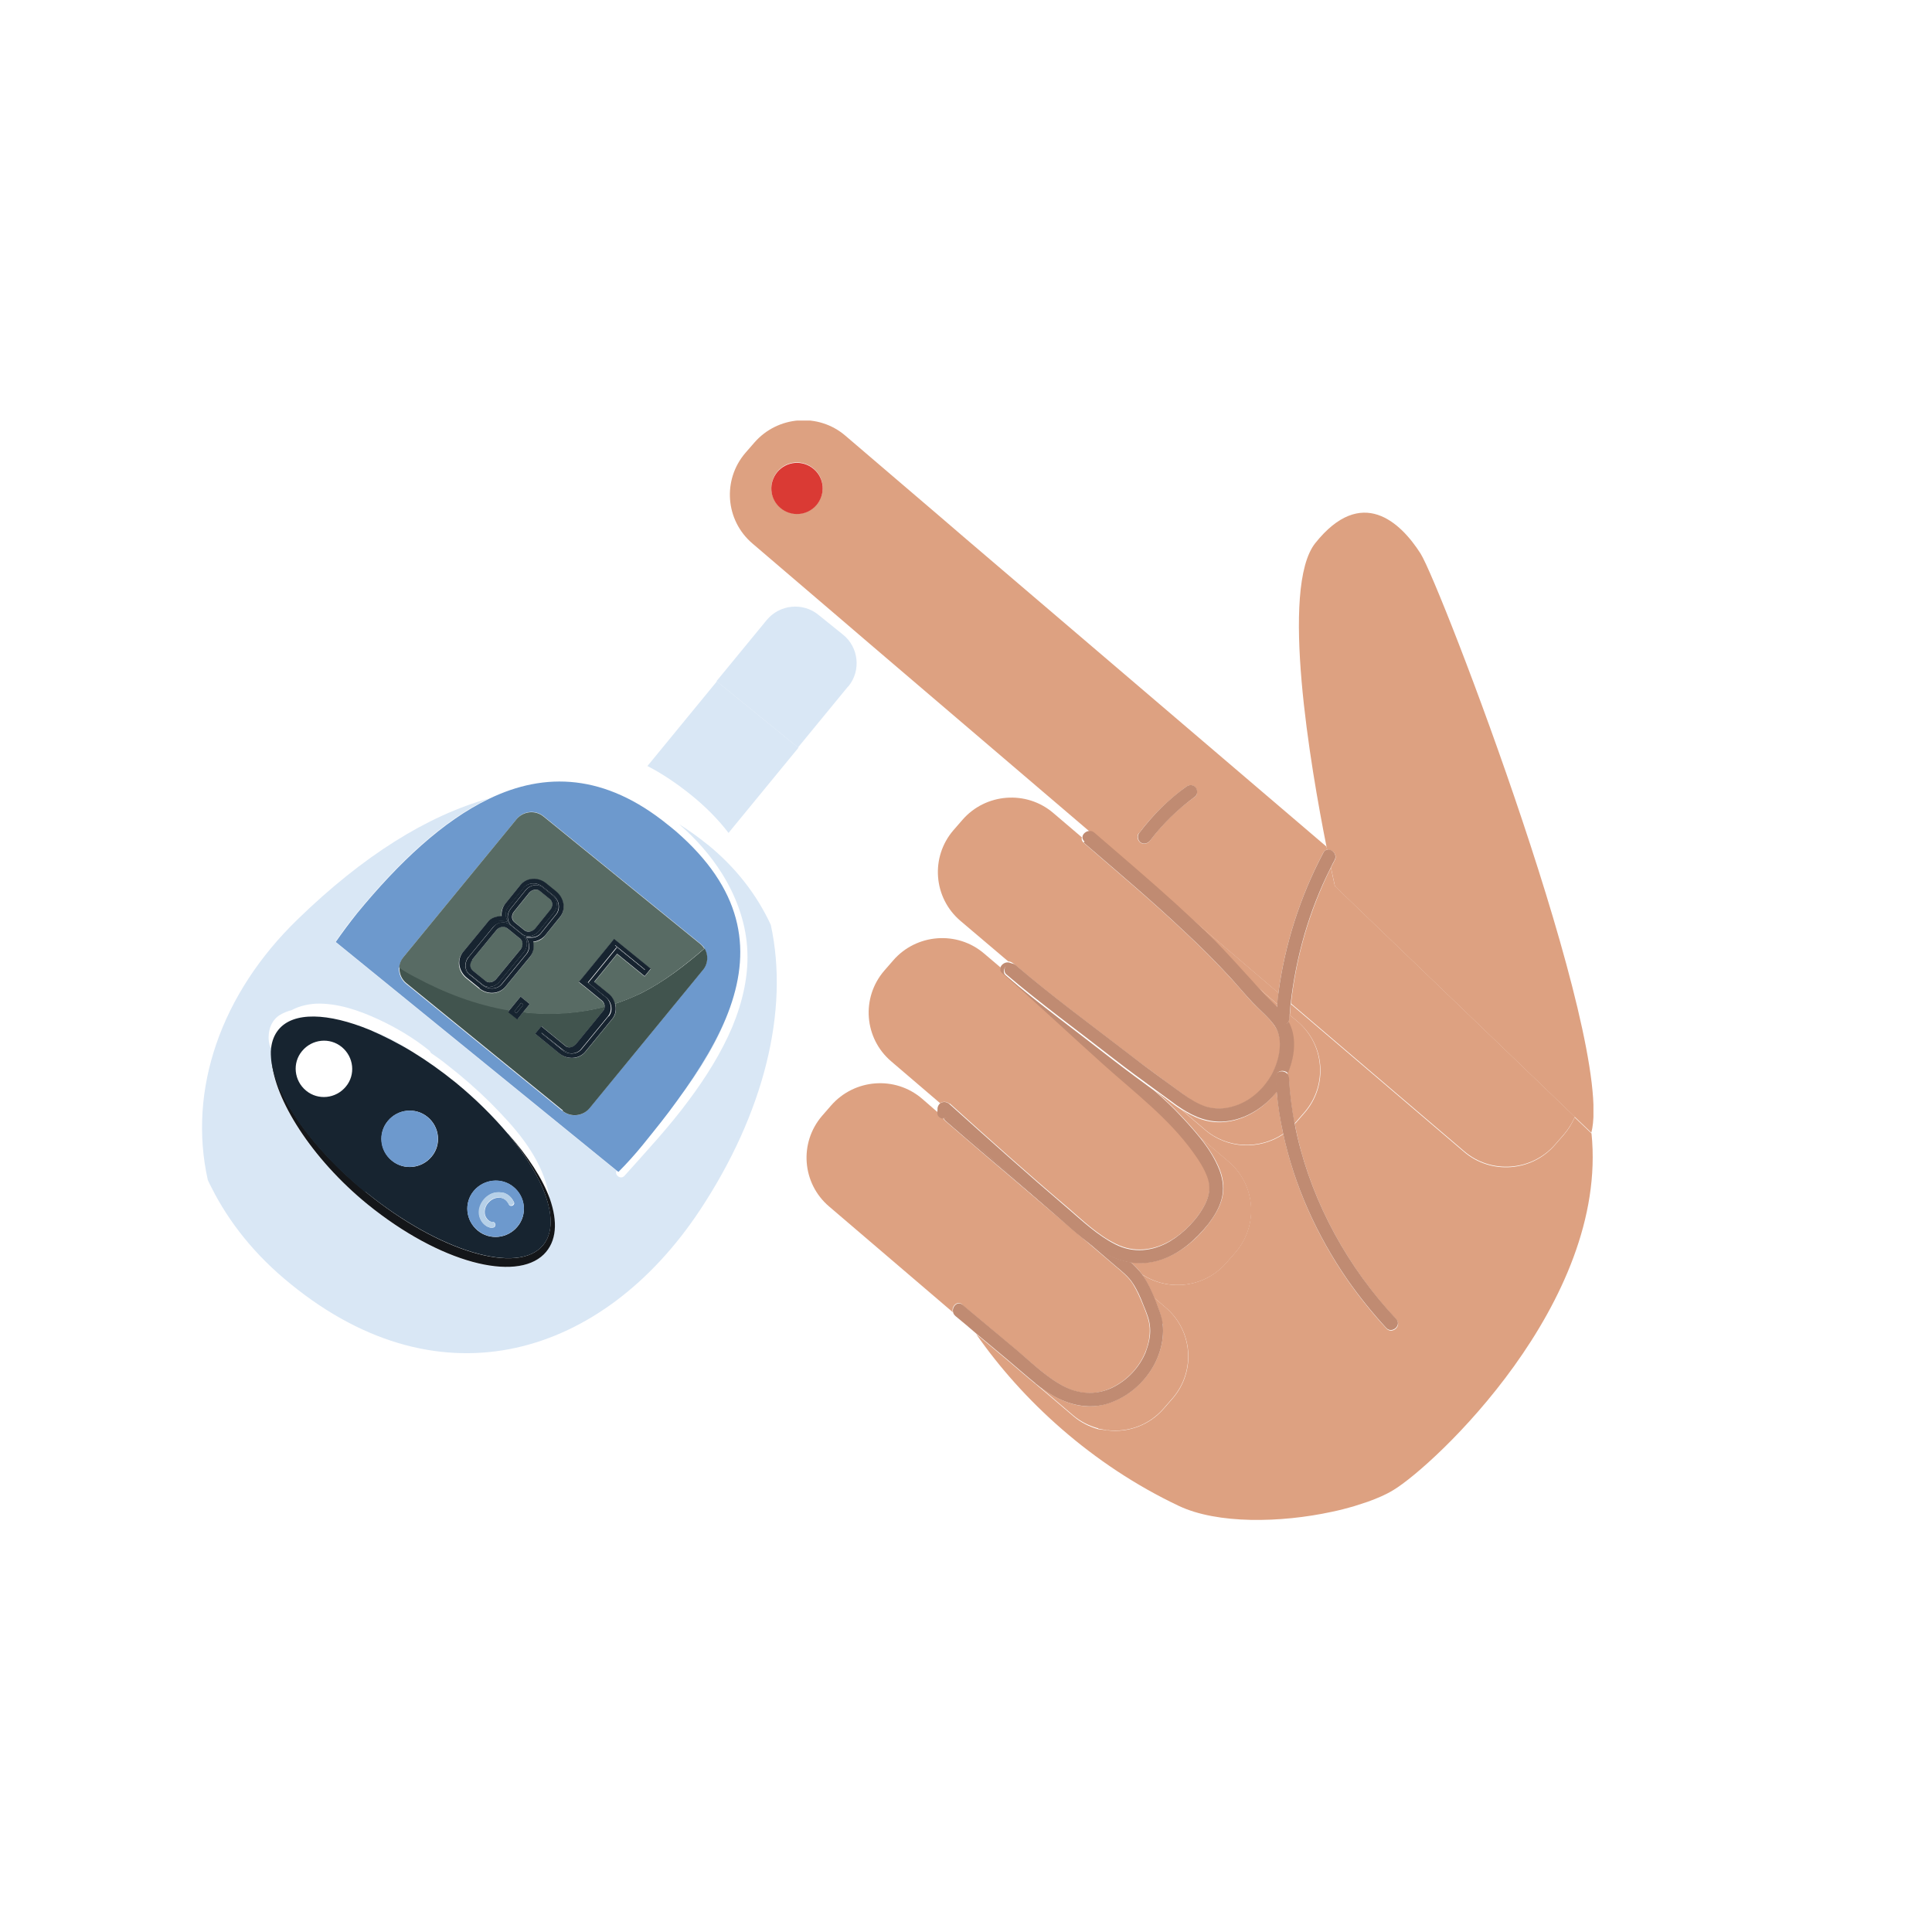 <?xml version="1.0" encoding="UTF-8"?>
<svg id="Calque_2" data-name="Calque 2" xmlns="http://www.w3.org/2000/svg" xmlns:xlink="http://www.w3.org/1999/xlink" viewBox="0 0 101.06 101.06">
  <defs>
    <style>
      .cls-1 {
        clip-path: url(#clippath);
      }

      .cls-2 {
        fill: none;
      }

      .cls-2, .cls-3, .cls-4, .cls-5, .cls-6, .cls-7, .cls-8, .cls-9, .cls-10, .cls-11, .cls-12, .cls-13 {
        stroke-width: 0px;
      }

      .cls-3 {
        fill: #586b64;
      }

      .cls-4 {
        fill: #6d99cd;
      }

      .cls-5 {
        fill: #41544e;
      }

      .cls-6 {
        fill: #141619;
      }

      .cls-7 {
        fill: #172430;
      }

      .cls-8 {
        fill: #dda181;
      }

      .cls-9 {
        fill: #d9e7f5;
      }

      .cls-10 {
        fill: #da3a34;
      }

      .cls-11 {
        fill: #c08b72;
      }

      .cls-12 {
        fill: #b6d0e8;
      }

      .cls-13 {
        fill: #fff;
      }
    </style>
    <clipPath id="clippath">
      <rect class="cls-2" x="9.71" y="22" width="73.64" height="57.48"/>
    </clipPath>
  </defs>
  <g id="Calque_1-2" data-name="Calque 1">
    <g>
      <rect class="cls-13" width="101.06" height="101.06"/>
      <g class="cls-1">
        <g>
          <path class="cls-9" d="M41.76,39.11l-4.26-3.47-3.65,4.45c.78.41,1.55.93,2.3,1.53.74.6,1.39,1.27,1.94,1.97l6.31-7.69-2.62,3.19h-.01Z"/>
          <path class="cls-13" d="M14.57,53.87c.78-.96,2.61-.88,4.78,0,.79.29,1.54.69,2.25,1.16.74.45,1.5.99,2.25,1.6,1.06.85,1.98,1.77,2.72,2.68,1.03,1.17,1.79,2.35,2.18,3.39-.05-.29-.11-.57-.2-.85-.25-.77-.64-1.48-1.11-2.12-.53-.73-1.15-1.4-1.78-2.02-.71-.7-1.45-1.37-2.25-1.97-.29-.23-.58-.44-.87-.64,0-.05-.04-.09-.09-.13-.79-.65-1.72-1.18-2.65-1.62-1.01-.47-2.13-.85-3.27-.82-.44.01-.9.11-1.27.34-.21.05-.42.13-.59.24-.43.26-.62.72-.61,1.19,0,.14.03.28.05.4.01.06.04.11.09.15.04-.38.16-.7.38-.97h-.01Z"/>
          <path class="cls-13" d="M33.85,40.08c-5.6-2.98-12.24-1.23-19.1,5.42-4.81,4.65-6.33,10.86-3.87,16.23-1.05-4.7.68-9.74,4.73-13.66,3.42-3.31,6.78-5.39,9.97-6.3,2.96-1.42,6.09-1.31,9.35,1.34.15.11.29.24.43.35,3.47,3.02,3.95,6.07,2.84,9.21-.5,1.53-1.36,2.98-2.3,4.26-.15.21-.32.43-.48.64-.56.75-1.16,1.52-1.79,2.3-.4.5-.83.97-1.27,1.41l-.08-.06c-.13.23.21.49.42.26,1.16-1.29,2.33-2.56,3.37-3.96.88-1.18,1.68-2.44,2.26-3.81.55-1.33.9-2.77.78-4.21-.1-1.36-.59-2.66-1.31-3.82-.61-.97-1.37-1.84-2.25-2.59.5.31.98.67,1.48,1.06,1.46,1.19,2.56,2.61,3.3,4.2,0-.03,0-.05-.01-.08-.39-1.72-1.12-3.31-2.21-4.7-.55-.72-1.2-1.37-1.94-1.97s-1.51-1.12-2.3-1.53h-.01Z"/>
          <path class="cls-9" d="M21.6,55.03c-.71-.47-1.45-.87-2.25-1.16.72.3,1.48.68,2.25,1.16Z"/>
          <path class="cls-9" d="M35.41,57.57c.16-.21.32-.43.48-.64.93-1.28,1.79-2.73,2.3-4.26-.57,1.61-1.55,3.23-2.78,4.9Z"/>
          <path class="cls-9" d="M37,44.17c-.48-.39-.97-.74-1.48-1.06.87.75,1.64,1.62,2.25,2.59.72,1.16,1.21,2.46,1.31,3.82.11,1.45-.23,2.88-.78,4.21-.58,1.36-1.38,2.63-2.26,3.81-1.03,1.4-2.21,2.66-3.37,3.96-.2.23-.54-.04-.42-.26l-14.71-11.97c.35-.52.73-1.03,1.14-1.53,2.17-2.65,4.47-4.81,6.88-5.97-3.21.9-6.56,2.99-9.97,6.3-4.05,3.91-5.77,8.95-4.72,13.65.06.14.13.28.2.41.91,1.81,2.27,3.53,4.14,5.04,7.92,6.45,16.38,3.72,21.41-3.88,3.33-5.04,4.68-10.41,3.7-14.91-.73-1.58-1.83-3-3.3-4.2h-.01ZM28.43,65.62c-1.46,1.43-5.4.49-9.22-2.63-2.94-2.39-4.87-5.49-5.01-7.52-.03-.23-.04-.45-.01-.65-.04-.04-.08-.1-.09-.15-.03-.14-.05-.26-.05-.4,0-.49.19-.94.61-1.19.19-.11.39-.19.59-.24.39-.21.83-.31,1.27-.34,1.12-.04,2.26.35,3.27.82.93.43,1.84.97,2.65,1.62.05.04.08.09.09.13.29.2.59.41.87.64.8.62,1.54,1.27,2.25,1.97.63.64,1.25,1.29,1.78,2.02.47.65.87,1.36,1.11,2.12.09.28.16.57.2.85.44,1.21.38,2.25-.32,2.92v.03Z"/>
          <path class="cls-4" d="M17.56,49.27l14.71,11.97.08.06c.44-.44.87-.92,1.27-1.41.63-.78,1.24-1.53,1.79-2.3,1.21-1.66,2.21-3.29,2.78-4.9,1.11-3.14.63-6.2-2.84-9.21-.14-.11-.28-.24-.43-.35-3.27-2.65-6.4-2.77-9.35-1.34-2.41,1.16-4.71,3.33-6.88,5.97-.4.5-.78,1.01-1.14,1.53h0ZM20.89,50.61c.01-.19.09-.38.21-.54l5.93-7.23c.35-.43.98-.49,1.41-.14l8.18,6.65c.09.08.18.16.23.26.2.35.19.8-.09,1.13l-5.93,7.23c-.35.43-.98.49-1.41.14l-8.18-6.65c-.26-.21-.39-.54-.37-.85h.01Z"/>
          <path class="cls-5" d="M29.43,58.11c.43.35,1.06.28,1.41-.14l5.93-7.23c.28-.33.29-.79.09-1.13-1.03.89-2.11,1.73-3.32,2.34-.44.21-.9.4-1.36.55.08.28.04.58-.15.8l-1.41,1.72c-.33.4-.93.43-1.36.08l-1.26-1.03.32-.39,1.26,1.03c.16.14.42.08.55-.09l1.41-1.72c.06-.08.09-.16.1-.25-1.32.35-2.73.44-4.09.31-.06,0-.13-.01-.18-.03l-.3.38-.39-.31-.09-.08.06-.09c-1.72-.29-3.38-.92-4.92-1.75-.28-.15-.55-.31-.83-.49-.03.31.1.64.37.85l8.18,6.65h-.01Z"/>
          <path class="cls-3" d="M24.71,50.76l.68.55c.16.13.42.08.56-.09l1.29-1.57c.14-.16.14-.41-.03-.55l-.08-.06-.53-.43-.08-.06c-.16-.14-.4-.08-.54.09l-1.29,1.57c-.14.16-.14.43.01.55Z"/>
          <path class="cls-3" d="M26.91,48.23l.53.43c.16.13.42.08.56-.09l.79-.98c.14-.16.14-.43-.01-.55l-.53-.43c-.16-.13-.42-.08-.56.09l-.79.98c-.14.16-.14.43.01.55Z"/>
          <path class="cls-3" d="M26.64,52.85l.59-.72.48.39-.35.43s.13.01.18.03c1.36.14,2.76.04,4.09-.31,0-.11-.04-.21-.13-.3l-.83-.68-.39-.31.25-.3,1.35-1.65.24-.3,1.92,1.56-.32.39-1.44-1.17-1.2,1.47.74.6c.18.14.29.33.34.53.47-.15.92-.33,1.36-.55,1.21-.6,2.28-1.45,3.32-2.34-.06-.1-.14-.19-.23-.26l-8.18-6.65c-.43-.35-1.06-.28-1.41.14l-5.93,7.23c-.13.16-.2.35-.21.54.26.18.54.34.83.49,1.54.83,3.19,1.46,4.92,1.75h0ZM24.21,49.82l1.29-1.57c.18-.21.45-.33.73-.31-.03-.23.04-.47.19-.65l.79-.98c.33-.4.93-.43,1.35-.09l.53.43c.42.34.52.94.19,1.34l-.79.98c-.15.19-.38.29-.61.31.06.26.01.55-.16.78l-1.29,1.57c-.33.4-.93.43-1.36.09l-.68-.55c-.42-.34-.52-.94-.19-1.34h.01Z"/>
          <path class="cls-6" d="M26.57,59.31c1.97,2.36,2.78,4.68,1.84,5.82-1.3,1.58-5.45.35-9.27-2.77-2.84-2.31-4.69-5-4.93-6.89.14,2.02,2.07,5.12,5.01,7.52,3.82,3.1,7.76,4.06,9.22,2.63.69-.68.74-1.72.32-2.92-.38-1.04-1.14-2.22-2.18-3.39Z"/>
          <path class="cls-7" d="M19.14,62.36c3.82,3.1,7.97,4.35,9.27,2.77.95-1.14.13-3.46-1.84-5.82-.76-.9-1.68-1.82-2.73-2.68-.74-.6-1.5-1.14-2.25-1.6-.77-.47-1.53-.85-2.25-1.16-2.17-.89-4-.97-4.78,0-.21.26-.34.59-.38.97-.03.2-.01.43.01.65.24,1.89,2.09,4.57,4.93,6.89v-.03ZM18.09,56.84c-.52.63-1.45.73-2.08.21-.63-.52-.73-1.45-.21-2.07.52-.63,1.45-.73,2.08-.21.63.52.73,1.45.21,2.07ZM22.58,60.5c-.52.63-1.45.73-2.08.21-.63-.52-.73-1.45-.21-2.07.52-.63,1.45-.73,2.08-.21.63.52.73,1.45.21,2.07ZM27.07,64.16c-.52.63-1.45.73-2.08.21-.63-.52-.73-1.45-.21-2.07s1.45-.73,2.08-.21c.63.52.73,1.45.21,2.07Z"/>
          <path class="cls-4" d="M20.28,58.64c-.52.63-.43,1.56.21,2.07.63.52,1.56.41,2.08-.21.52-.63.42-1.56-.21-2.07-.63-.52-1.56-.43-2.08.21Z"/>
          <path class="cls-4" d="M24.78,62.29c-.52.63-.43,1.56.21,2.07.63.52,1.56.43,2.08-.21.52-.63.43-1.56-.21-2.07-.63-.52-1.56-.41-2.08.21ZM26.62,62.99c-.11-.2-.26-.33-.49-.34-.23-.01-.44.1-.58.26-.15.16-.23.4-.18.63.04.16.19.36.37.38.06-.01.13,0,.16.08.04.06,0,.18-.06.2-.26.1-.57-.16-.68-.38-.25-.48.03-1.07.45-1.32.21-.13.48-.16.72-.1.26.06.43.24.55.47.09.16-.16.3-.26.14h0Z"/>
          <path class="cls-9" d="M44.38,35.9c.67-.82.54-2.04-.28-2.7l-1.29-1.04c-.82-.67-2.04-.54-2.71.28l-2.62,3.19,4.26,3.47,2.62-3.19h.01Z"/>
          <path class="cls-7" d="M27.26,52.46l-.36.44.12.1.36-.44-.12-.1Z"/>
          <path class="cls-7" d="M30.74,51.4l1.5-1.84,1.44,1.17v-.03l-1.54-1.27-.09.11-1.35,1.65-.1.13.21.16.83.68c.29.24.26.64.06.88l-1.41,1.72c-.2.24-.59.35-.9.13l-1.07-.88v.03l1.06.88c.33.26.79.24,1.02-.05l1.41-1.72c.23-.29.18-.74-.15-1.01l-.92-.75h-.01Z"/>
          <path class="cls-7" d="M24.54,50.97l.68.55c.33.26.8.24,1.02-.05l1.29-1.57c.15-.19.18-.47.08-.7l-.08-.18h.19c.21.03.43-.04.57-.21l.79-.98c.23-.29.18-.74-.15-1.01l-.53-.43c-.33-.26-.78-.23-1.02.05l-.79.98c-.14.18-.18.39-.11.6l.06.19-.2-.04c-.26-.05-.53.03-.68.21l-1.29,1.57c-.23.29-.18.74.15,1.01h.03ZM26.71,47.53l.79-.98c.2-.24.59-.36.88-.13l.53.43c.29.24.25.64.05.89l-.79.98c-.2.24-.59.36-.88.13l-.53-.43c-.29-.24-.25-.64-.05-.89ZM24.5,50.07l1.29-1.57c.2-.24.59-.35.87-.13l.08.06.53.43.08.06c.29.24.25.63.05.88l-1.29,1.57c-.2.24-.59.36-.88.13l-.68-.55c-.29-.24-.25-.64-.05-.89h.01Z"/>
          <path class="cls-7" d="M25.08,51.7c.42.34,1.03.31,1.36-.09l1.29-1.57c.18-.23.23-.52.16-.78.23-.03.44-.13.61-.31l.79-.98c.33-.4.23-.99-.19-1.34l-.53-.43c-.42-.34-1.02-.31-1.35.09l-.79.98c-.15.19-.21.43-.19.65-.28,0-.56.09-.73.31l-1.29,1.57c-.33.4-.23.99.19,1.34l.68.55h-.01ZM26.35,48.18l.2.04-.06-.19c-.06-.21-.03-.43.11-.6l.79-.98c.24-.29.68-.33,1.02-.05l.53.43c.33.26.39.73.15,1.01l-.79.98c-.14.18-.35.24-.57.23h-.19l.08.16c.1.24.08.52-.08.7l-1.29,1.57c-.23.28-.69.31-1.02.05l-.68-.55c-.33-.26-.39-.73-.15-1.01l1.29-1.57c.15-.19.42-.26.68-.21h-.03Z"/>
          <path class="cls-7" d="M31.08,51.36l1.2-1.47,1.44,1.17.32-.39-1.92-1.56-.24.3-1.35,1.65-.25.3.39.31.83.68c.09.08.13.19.13.3,0,.09-.04.19-.1.25l-1.41,1.72c-.14.16-.39.23-.55.09l-1.26-1.03-.32.39,1.26,1.03c.42.34,1.03.31,1.36-.08l1.41-1.72c.19-.23.23-.53.15-.8-.05-.2-.16-.39-.34-.53l-.74-.6h0ZM31.83,53.16l-1.41,1.72c-.23.28-.69.31-1.02.05l-1.07-.88v-.03l1.1.88c.3.24.69.13.9-.13l1.41-1.72c.2-.25.23-.64-.06-.88l-.83-.68-.21-.16.1-.13,1.35-1.65.09-.11,1.55,1.27v.03l-1.46-1.17-1.5,1.84.92.75c.33.26.39.73.15,1.01h.01Z"/>
          <path class="cls-7" d="M27.71,52.52l-.48-.39-.59.72-.06.09.09.08.39.31.3-.38.35-.43ZM27.26,52.46l.11.1-.35.44-.11-.1.35-.44Z"/>
          <path class="cls-7" d="M24.56,50.95l.68.55c.29.23.68.11.88-.13l1.29-1.57c.2-.25.23-.64-.05-.88l-.08-.06-.53-.43-.08-.06c-.29-.23-.68-.13-.87.13l-1.29,1.57c-.2.24-.24.65.05.89h-.01ZM24.69,50.21l1.29-1.57c.14-.16.38-.21.54-.09l.08.06.53.43.08.06c.16.14.15.39.03.55l-1.29,1.57c-.14.16-.39.23-.55.09l-.68-.55c-.16-.13-.15-.39-.01-.55Z"/>
          <path class="cls-7" d="M27.3,48.85c.29.23.68.11.88-.13l.79-.98c.2-.24.24-.65-.05-.89l-.53-.43c-.29-.23-.68-.11-.88.13l-.79.98c-.2.24-.24.65.05.89l.53.43ZM26.89,47.68l.79-.98c.14-.16.39-.23.56-.09l.53.43c.16.13.15.39.01.55l-.79.98c-.14.16-.39.23-.56.09l-.53-.43c-.16-.13-.15-.39-.01-.55Z"/>
          <path class="cls-12" d="M26.31,62.39c-.24-.06-.5-.03-.72.1-.44.26-.71.84-.45,1.32.11.23.42.49.68.38.08-.03.1-.14.06-.2s-.1-.09-.16-.08c-.19,0-.33-.21-.37-.38-.05-.23.04-.47.18-.63.14-.16.35-.28.58-.26s.39.14.49.34c.09.16.35.03.26-.14-.13-.23-.3-.4-.56-.47h0Z"/>
          <path class="cls-8" d="M66.88,51.94l-5.4-4.61c.69.63,1.36,1.26,2.03,1.91.72.7,1.37,1.46,2.04,2.2l1.26,1.08c.03-.19.04-.38.06-.57h0Z"/>
          <path class="cls-8" d="M57.93,74.82c1.08.13,2.19-.26,2.95-1.14l.47-.54c1.21-1.41,1.05-3.53-.37-4.74l-.61-.52c-.16-.39-.34-.78-.58-1.13-.03-.03-.04-.05-.06-.09,1.4.92,3.3.69,4.43-.62l.47-.54c1.21-1.41,1.05-3.53-.37-4.74l-1.46-1.24c-.32-.4-.67-.79-1-1.14-.44-.48-.92-.92-1.4-1.34.28.2.56.4.85.62.18.14.35.26.54.38l1.24,1.06c1.17,1.01,2.86,1.06,4.1.23.59,2.74,1.78,5.35,3.37,7.65.62.88,1.29,1.72,2.02,2.51.3.33.83-.14.52-.47-2.48-2.66-4.34-5.98-5.17-9.55-.05-.23-.1-.45-.14-.68.01-.03.04-.04.06-.06l.47-.54c1.21-1.41,1.05-3.53-.37-4.74l-.42-.35c.01-.19.04-.39.05-.58l9.06,7.73c1.41,1.21,3.55,1.04,4.76-.36l.47-.54c.24-.28.42-.59.56-.9l.88.84c.9,8.86-8.25,17.38-10.36,18.65-.37.23-.83.43-1.36.62l-.74.24c-.35.1-.73.2-1.12.28-2.67.58-5.99.65-8.01-.31-4.54-2.15-8.19-5.52-10.6-8.99.54.45,1.1.92,1.64,1.37.49.41.98.85,1.49,1.26l1.96,1.67c.39.33.83.55,1.3.68"/>
          <path class="cls-8" d="M69.83,46.36s-.09-.36-.21-.98c-1.11,2.22-1.82,4.64-2.09,7.11l9.06,7.73c1.41,1.21,3.55,1.04,4.76-.36l.47-.54c.24-.28.42-.59.56-.9l-12.53-12.05Z"/>
          <path class="cls-8" d="M57.21,43.61c1.43,1.23,2.86,2.45,4.26,3.72l5.4,4.61c.34-2.56,1.14-5.04,2.35-7.34.05-.09.13-.14.2-.16,0-.05-.03-.1-.04-.16l-18.85-16.09-1.49-1.28-4.82-4.12c-1.41-1.21-3.54-1.04-4.76.36l-.47.54c-1.21,1.41-1.05,3.53.37,4.74l4.62,3.95,1.54,1.32,11.48,9.8c.06,0,.14.04.2.09v.03ZM59.57,43.6c.69-.93,1.53-1.75,2.47-2.44.15-.11.35-.13.49.03.11.13.13.39-.03.49-.9.64-1.69,1.42-2.35,2.3-.11.15-.32.21-.49.1-.15-.1-.21-.34-.1-.49h0ZM40.82,26.55c-.57-.48-.63-1.32-.15-1.89.48-.57,1.32-.63,1.89-.15.57.48.63,1.32.15,1.89-.48.57-1.32.63-1.89.15Z"/>
          <path class="cls-8" d="M52.99,50.38s.09.08.13.11c.01,0,.03.03.04.03,1.93,1.65,3.97,3.14,5.98,4.69.91.7,1.84,1.36,2.76,2.04.37.26.74.53,1.19.65.45.14.93.13,1.39,0,.88-.24,1.63-.9,2.06-1.7.39-.73.66-1.8.14-2.53-.3-.44-.74-.79-1.12-1.18-.39-.41-.76-.87-1.15-1.29-.78-.85-1.6-1.67-2.45-2.46-1.7-1.61-3.51-3.12-5.27-4.65-.1-.09-.13-.2-.1-.29l-1.49-1.27c-1.41-1.21-3.55-1.04-4.76.36l-.47.54c-1.21,1.41-1.05,3.53.37,4.74l2.5,2.12c.08,0,.16.03.24.09h.03Z"/>
          <path class="cls-8" d="M67.37,53.49c.18.33.26.7.28,1.08.03.55-.1,1.09-.32,1.61.05.06.09.14.09.23.04.79.14,1.58.29,2.36.01-.03.04-.04.06-.06l.47-.54c1.21-1.41,1.05-3.53-.37-4.74l-.42-.35c0,.08-.01.14-.01.21s-.04.15-.08.19h0Z"/>
          <path class="cls-8" d="M66.77,57.11c-.67.87-1.65,1.48-2.72,1.58-.87.08-1.59-.23-2.27-.67l1.24,1.06c1.17,1.01,2.86,1.06,4.1.23-.15-.72-.26-1.45-.34-2.19h0Z"/>
          <path class="cls-8" d="M65.55,51.44c.15.18.32.34.47.52.25.26.52.52.77.78,0-.08.01-.15.03-.21l-1.26-1.08Z"/>
          <path class="cls-8" d="M49.68,57.72c2.04,1.84,4.09,3.68,6.18,5.45.78.67,1.56,1.43,2.5,1.89.95.48,1.97.36,2.86-.16.76-.44,1.46-1.18,1.85-1.97.21-.43.26-.85.13-1.31-.15-.52-.49-.99-.81-1.43-1.26-1.73-2.99-3.05-4.58-4.47-1.8-1.61-3.54-3.27-5.37-4.85-.09-.08-.13-.18-.1-.26l-.86-.73c-1.41-1.21-3.55-1.04-4.76.36l-.47.54c-1.21,1.41-1.05,3.53.37,4.74l2.56,2.19c.13-.11.34-.1.49.03Z"/>
          <path class="cls-8" d="M63.91,62.74c-.13.45-.39.88-.68,1.26-.63.82-1.45,1.53-2.45,1.87-.54.19-1.1.24-1.63.15.21.19.42.4.59.64,1.4.92,3.3.69,4.43-.62l.47-.54c1.21-1.41,1.05-3.53-.37-4.74l-1.46-1.24c.4.53.77,1.08,1,1.67.19.5.25,1.02.1,1.55Z"/>
          <path class="cls-8" d="M50.34,68.26c.95.79,1.89,1.58,2.85,2.38.81.68,1.61,1.47,2.57,1.94.78.38,1.63.39,2.41,0,.78-.38,1.41-1.04,1.74-1.85.16-.4.25-.83.23-1.26-.03-.43-.19-.82-.35-1.21-.16-.39-.33-.78-.55-1.13-.24-.36-.58-.63-.91-.91-2.95-2.54-5.94-5.04-8.89-7.59-.05-.05-.09-.1-.1-.15-.14-.03-.26-.13-.28-.29l-.83-.72c-1.41-1.21-3.54-1.04-4.76.36l-.47.54c-1.21,1.41-1.05,3.53.37,4.74l6.47,5.53c-.09-.29.23-.64.5-.4h0Z"/>
          <path class="cls-8" d="M60.82,69.25c.1.95-.23,1.94-.81,2.69-.55.73-1.34,1.28-2.22,1.52-.95.25-1.88.03-2.71-.47-.32-.19-.62-.4-.91-.63l1.96,1.67c.39.33.83.55,1.3.68.13-.08.29-.08.43.05.03.03.04.04.06.05,1.08.13,2.19-.26,2.95-1.14l.47-.54c1.21-1.41,1.05-3.53-.37-4.74l-.61-.52s.03.06.04.1c.18.41.35.82.39,1.27h.03Z"/>
          <path class="cls-8" d="M69.82,44.99c-.06.13-.14.26-.2.39.13.62.21.98.21.98l12.53,12.05.88.84c1.25-4.79-7.89-28.64-8.93-30.29-1.05-1.65-3.09-3.58-5.51-.55-1.85,2.33-.25,11.68.59,15.89,0,.05.03.1.04.16.25-.05.55.24.39.54h0Z"/>
          <path class="cls-11" d="M54.17,72.37c.29.23.59.44.91.63.82.48,1.77.7,2.71.47.88-.24,1.67-.79,2.22-1.52.58-.75.91-1.74.81-2.69-.05-.45-.23-.85-.39-1.27-.01-.04-.03-.06-.04-.1-.16-.39-.34-.78-.58-1.13-.03-.03-.04-.05-.06-.09-.18-.24-.38-.44-.59-.64-.49-.08-.97-.25-1.43-.52-.98-.58-1.84-1.41-2.7-2.15-1.87-1.6-3.7-3.24-5.51-4.88-.05.01-.11.01-.16,0,.01.05.05.1.1.15,2.94,2.55,5.94,5.04,8.89,7.59.33.28.67.54.91.91.23.35.4.74.55,1.13.16.39.33.78.35,1.21.03.43-.08.85-.23,1.26-.33.8-.96,1.47-1.74,1.85-.78.38-1.63.36-2.41,0-.96-.46-1.77-1.26-2.57-1.94-.95-.79-1.89-1.58-2.85-2.38-.28-.24-.59.11-.5.4.01.06.06.13.13.19.37.3.72.6,1.08.91.54.45,1.1.92,1.64,1.37.49.41.98.85,1.49,1.26h-.03Z"/>
          <path class="cls-11" d="M49.33,58.49h.16c1.83,1.63,3.66,3.28,5.51,4.88.86.74,1.72,1.57,2.7,2.15.45.26.93.44,1.43.52.53.08,1.08.04,1.63-.15,1-.34,1.8-1.06,2.45-1.87.29-.38.55-.8.68-1.26.15-.53.09-1.03-.1-1.55-.23-.59-.59-1.16-1-1.67-.32-.4-.67-.79-1-1.14-.44-.48-.92-.92-1.4-1.34-.72-.53-1.45-1.06-2.16-1.61-1.88-1.47-3.81-2.88-5.63-4.42-.14-.13-.1-.38.03-.49.14-.13.32-.1.45,0-.04-.04-.09-.08-.13-.11-.08-.06-.16-.09-.24-.09-.19,0-.35.14-.39.3-.01.09,0,.18.1.26,1.82,1.58,3.57,3.24,5.37,4.85,1.59,1.42,3.32,2.74,4.58,4.47.32.44.64.92.81,1.43.14.47.08.88-.13,1.31-.39.79-1.1,1.52-1.85,1.97-.9.53-1.92.64-2.86.16-.93-.47-1.72-1.22-2.5-1.89-2.09-1.78-4.14-3.62-6.18-5.45-.15-.13-.35-.14-.49-.03-.06.05-.11.13-.13.24,0,.08,0,.14-.01.21v.06c0,.16.14.26.28.29v-.04Z"/>
          <path class="cls-11" d="M56.68,44.07c1.77,1.53,3.57,3.04,5.27,4.65.85.79,1.67,1.61,2.45,2.46.39.43.76.88,1.15,1.29.37.39.81.74,1.12,1.18.5.73.24,1.81-.14,2.53-.43.79-1.17,1.46-2.06,1.7-.45.13-.93.14-1.39,0-.44-.14-.82-.39-1.19-.65-.92-.67-1.85-1.33-2.76-2.04-2.01-1.55-4.05-3.04-5.98-4.69-.01,0-.03-.03-.04-.03-.14-.1-.32-.11-.45,0-.13.11-.16.38-.03.49,1.82,1.55,3.75,2.95,5.63,4.42.71.55,1.43,1.08,2.16,1.61.28.2.55.4.85.62.18.14.35.26.54.38.68.44,1.4.74,2.27.67,1.07-.1,2.06-.72,2.73-1.58-.03-.25-.04-.5-.05-.75-.01-.35.42-.4.61-.19.21-.52.34-1.06.32-1.61-.01-.38-.1-.75-.28-1.08-.19.23-.66.13-.63-.24,0-.18.03-.34.04-.52-.25-.26-.53-.52-.77-.78-.15-.18-.32-.34-.47-.52-.67-.74-1.34-1.48-2.04-2.2-.66-.65-1.34-1.28-2.03-1.91-1.4-1.27-2.84-2.49-4.26-3.72-.06-.05-.13-.09-.2-.09-.19-.03-.38.11-.42.26-.03.1,0,.2.1.29l-.04.04Z"/>
          <path class="cls-11" d="M59.67,44.07c.16.11.37.05.49-.1.67-.88,1.46-1.65,2.35-2.3.15-.11.14-.36.03-.49-.14-.15-.34-.14-.49-.03-.95.68-1.77,1.51-2.47,2.44-.11.15-.05.39.1.49h0Z"/>
          <path class="cls-11" d="M69.61,45.38c.06-.13.13-.26.2-.39.16-.3-.14-.6-.39-.54-.08.01-.15.06-.2.16-1.21,2.29-2.01,4.78-2.35,7.34-.03.19-.05.38-.06.57,0,.08-.01.15-.03.21-.01.16-.04.34-.04.52-.03.36.44.47.63.24.04-.05.06-.11.08-.19,0-.08,0-.14.01-.21.01-.19.04-.39.05-.58.28-2.48.97-4.89,2.09-7.11h0Z"/>
          <path class="cls-11" d="M67.43,56.4c0-.1-.04-.18-.09-.23-.19-.21-.63-.18-.61.19,0,.25.03.5.05.75.06.73.18,1.46.34,2.19.59,2.74,1.78,5.35,3.37,7.65.62.88,1.29,1.72,2.02,2.51.3.33.83-.14.52-.47-2.49-2.66-4.34-5.98-5.17-9.55-.05-.23-.1-.45-.14-.68-.15-.78-.25-1.57-.29-2.36h0Z"/>
          <path class="cls-10" d="M42.56,24.53c-.57-.48-1.41-.41-1.89.15-.48.57-.42,1.41.15,1.89.57.48,1.41.41,1.89-.15.48-.57.42-1.41-.15-1.89Z"/>
          <path class="cls-8" d="M57.93,74.82l-.05-.53-.39.09-.05.35"/>
        </g>
      </g>
    </g>
  </g>
</svg>